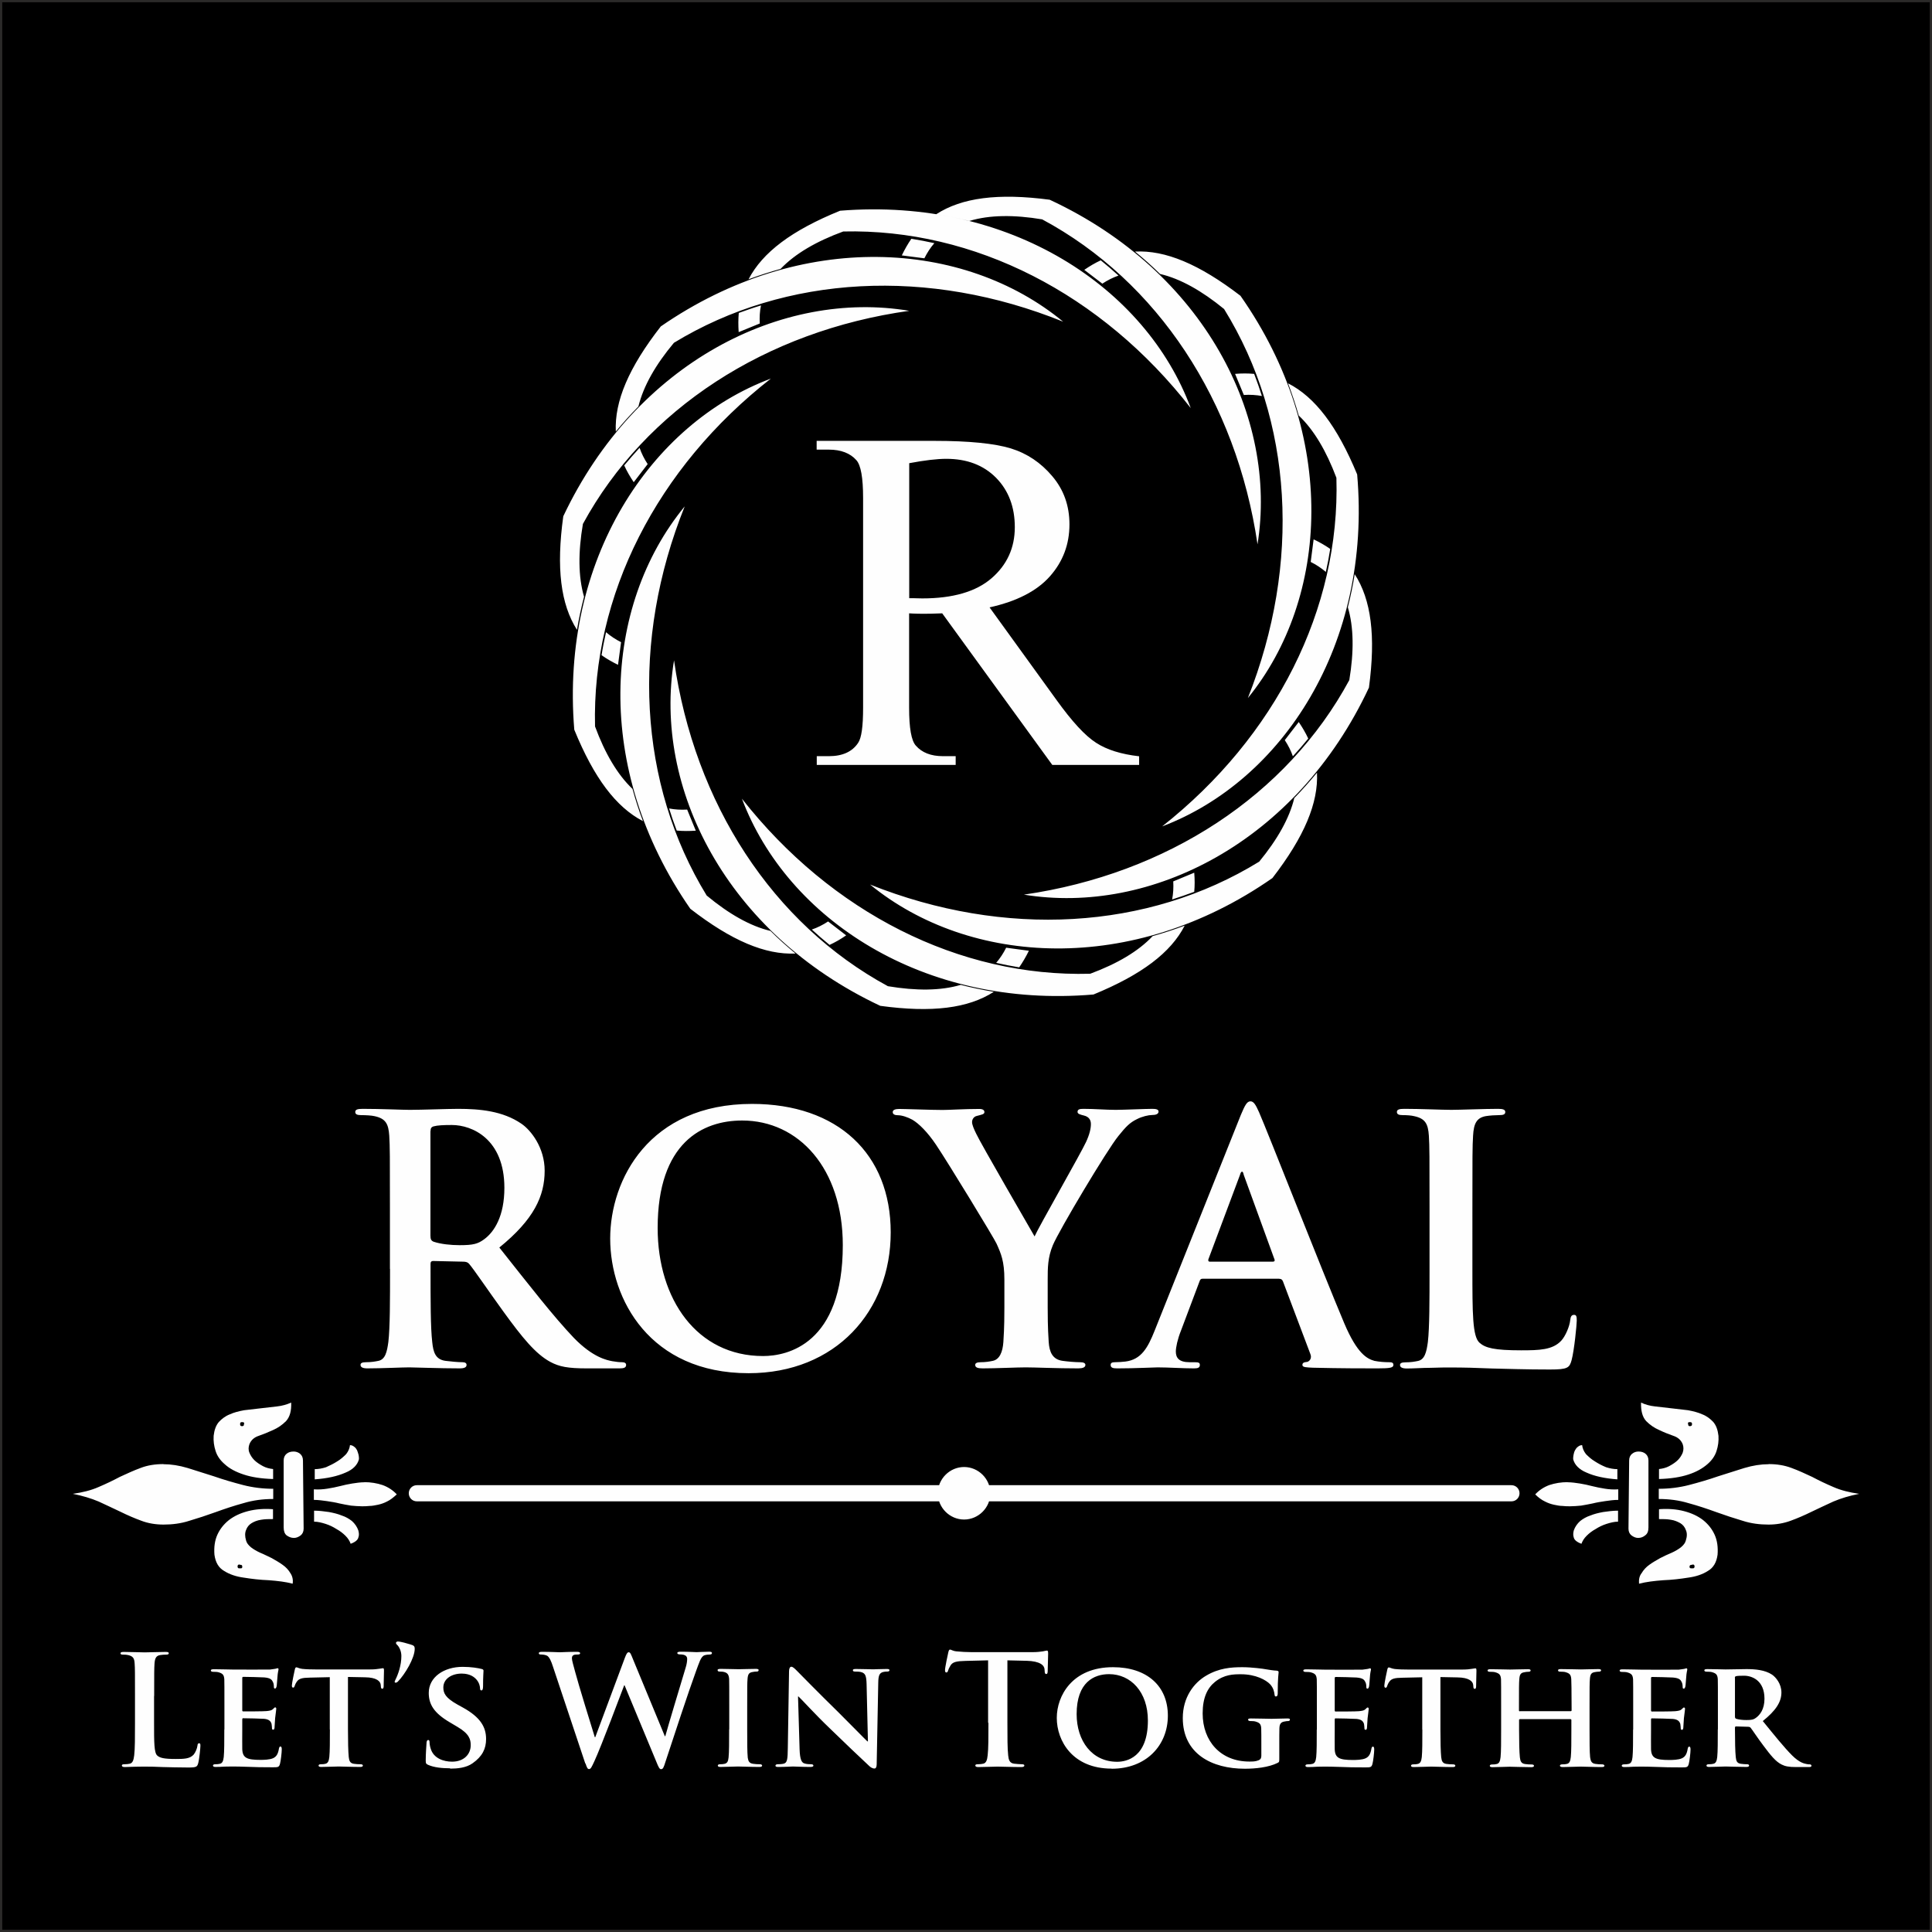 <?xml version="1.0" encoding="UTF-8" standalone="no"?>
<!-- Creator: CorelDRAW X6 -->

<svg
   xml:space="preserve"
   width="172.18mm"
   height="172.18mm"
   version="1.1"
   style="clip-rule:evenodd;fill-rule:evenodd;image-rendering:optimizeQuality;shape-rendering:geometricPrecision;text-rendering:geometricPrecision"
   viewBox="0 0 17217.999 17217.999"
   id="svg80"
   sodipodi:docname="l1.svg"
   inkscape:version="1.2.2 (b0a8486541, 2022-12-01)"
   xmlns:inkscape="http://www.inkscape.org/namespaces/inkscape"
   xmlns:sodipodi="http://sodipodi.sourceforge.net/DTD/sodipodi-0.dtd"
   xmlns="http://www.w3.org/2000/svg"
   xmlns:svg="http://www.w3.org/2000/svg"><rect x="0" y="0" width="17217.999" height="17217.999" fill="#808080" stroke="none"/><sodipodi:namedview
   id="namedview82"
   pagecolor="#ffffff"
   bordercolor="#000000"
   borderopacity="0.25"
   inkscape:showpageshadow="2"
   inkscape:pageopacity="0.0"
   inkscape:pagecheckerboard="0"
   inkscape:deskcolor="#d1d1d1"
   inkscape:document-units="mm"
   showgrid="false"
   inkscape:zoom="0.75277076"
   inkscape:cx="399.85612"
   inkscape:cy="456.97843"
   inkscape:window-width="2480"
   inkscape:window-height="995"
   inkscape:window-x="72"
   inkscape:window-y="40"
   inkscape:window-maximized="0"
   inkscape:current-layer="Layer_x0020_1" />
 <defs
   id="defs61">
  <style
   type="text/css"
   id="style59">
   <![CDATA[
    .str0 {stroke:#2B2A29;stroke-width:20}
    .fil2 {fill:#FEFEFE}
    .fil0 {fill:black}
    .fil1 {fill:#FEFEFE;fill-rule:nonzero}
   ]]>
  </style>
 </defs>
 <g
   id="Layer_x0020_1"
   inkscape:label="Layer 1"
   inkscape:groupmode="layer"
   transform="translate(64.048,22.655)">
  
  
  
  
  
  <g
   id="g280"
   transform="translate(-1955.048,-6263.655)"><polygon
     class="fil0 str0"
     points="1901,23449 1901,6251 19099,6251 19099,23449 "
     id="polygon64" /><path
     class="fil1"
     d="m 12043,13058 h -774 l -981,-1351 c -70,3 -128,4 -172,4 -18,0 -38,-1 -58,-1 -21,-1 -42,-1 -65,-3 v 841 c 0,182 20,294 60,338 54,62 134,94 242,94 h 113 v 78 H 9170 v -78 h 108 c 122,0 209,-40 261,-119 30,-44 44,-148 44,-312 v -1869 c 0,-182 -20,-294 -60,-338 -55,-62 -137,-94 -246,-94 h -108 v -78 h 1052 c 307,0 533,23 678,67 146,45 269,128 370,248 102,120 153,263 153,429 0,178 -58,332 -174,463 -116,131 -295,223 -538,277 l 598,827 c 137,190 253,317 352,380 97,63 225,102 383,120 v 78 z M 9993,11572 c 27,0 50,0 70,1 20,1 36,1 48,1 272,0 478,-60 616,-179 139,-120 208,-272 208,-456 0,-180 -56,-327 -167,-440 -112,-113 -260,-169 -444,-169 -81,0 -192,13 -330,39 v 1203 z"
     id="path66" /><path
     class="fil1"
     d="m 4036,20187 c 11,0 14,6 14,17 0,11 -3,14 -14,14 h -14 c -9,0 -14,-6 -14,-17 0,-11 6,-17 14,-17 z m 29,-1258 v 8 c 0,9 -6,14 -17,14 -11,0 -17,-6 -17,-14 v -8 c 0,-11 6,-14 17,-14 14,0 20,3 20,14 z m 625,776 v 97 c 34,0 68,9 103,20 34,11 66,26 97,46 31,17 57,37 80,60 23,23 37,46 46,71 40,-14 63,-34 68,-54 9,-23 6,-43 0,-66 -11,-31 -31,-60 -57,-83 -26,-20 -54,-37 -91,-49 -34,-14 -71,-23 -114,-31 -43,-6 -86,-12 -131,-12 v 0 z m 448,-254 c -37,0 -74,6 -108,11 -37,6 -74,14 -108,23 -37,9 -74,17 -114,23 -37,6 -80,9 -120,6 v 94 c 40,0 80,6 117,11 37,6 74,11 108,20 34,8 71,14 106,20 34,3 66,6 97,6 20,0 43,0 68,-3 26,0 49,-6 77,-11 26,-6 51,-14 80,-29 29,-14 54,-34 86,-63 -34,-37 -77,-65 -126,-83 -51,-17 -106,-26 -163,-26 v 0 z m -813,240 c -83,-6 -157,0 -223,17 -66,17 -123,43 -171,80 -46,37 -80,80 -103,131 -23,51 -31,111 -26,177 9,68 37,117 86,145 49,31 108,51 177,60 68,11 143,20 223,23 77,6 148,14 211,31 6,-37 -3,-69 -20,-94 -17,-29 -40,-54 -69,-74 -31,-23 -63,-40 -97,-60 -37,-17 -68,-34 -103,-48 -31,-14 -60,-31 -83,-49 -23,-20 -37,-37 -43,-60 -11,-37 -11,-68 0,-94 9,-26 26,-46 48,-60 23,-14 51,-26 86,-31 34,-6 68,-6 106,-6 v -88 z m 685,-571 c -3,28 -14,54 -34,80 -23,23 -48,46 -80,65 -31,20 -66,37 -100,52 -34,11 -68,17 -100,17 v 91 c 111,-8 202,-28 274,-60 69,-28 108,-71 120,-120 0,-11 0,-23 -3,-37 -3,-14 -9,-29 -14,-43 -6,-11 -14,-23 -26,-31 -11,-9 -23,-14 -37,-14 z m -419,137 c 0,-26 -9,-46 -26,-60 -17,-14 -37,-20 -57,-20 -26,0 -46,6 -63,20 -17,14 -26,34 -26,60 v 596 c 0,34 9,57 26,71 20,14 40,23 66,23 20,0 40,-8 60,-23 17,-14 26,-34 26,-60 z m -106,-516 c -37,17 -80,29 -125,34 -49,6 -97,11 -148,17 -49,6 -97,11 -146,17 -49,9 -91,20 -128,37 -37,14 -71,40 -97,68 -26,31 -40,71 -46,123 -3,46 3,91 17,134 14,46 43,86 83,120 40,37 97,68 168,91 68,23 157,37 262,40 v -89 c -31,-3 -63,-11 -91,-26 -31,-17 -57,-34 -77,-54 -20,-20 -34,-43 -43,-65 -11,-26 -9,-52 0,-77 14,-34 40,-60 83,-74 40,-14 83,-31 126,-51 46,-20 83,-46 117,-80 34,-37 49,-91 46,-166 v 0 z m -1138,548 c -74,0 -143,11 -202,34 -63,23 -123,51 -186,80 -60,32 -125,63 -191,91 -66,29 -143,48 -228,60 85,17 163,40 231,69 68,31 134,63 194,91 63,31 123,57 186,80 60,23 128,34 197,34 77,0 154,-9 231,-34 77,-23 154,-48 234,-77 80,-29 163,-57 248,-80 86,-26 174,-37 265,-37 v -91 c -91,0 -183,-11 -271,-34 -88,-23 -174,-48 -257,-77 -83,-26 -160,-51 -234,-74 -77,-23 -148,-34 -217,-34 v 0 z m 13618,898 c -11,0 -17,6 -17,17 0,11 6,14 17,14 h 14 c 9,0 14,-6 14,-17 0,-11 -6,-17 -14,-17 z m -29,-1258 v 8 c 0,9 6,14 14,14 14,0 20,-6 20,-14 v -8 c 0,-11 -6,-14 -20,-14 -11,0 -17,3 -17,14 z m -625,776 v 97 c -34,0 -68,9 -103,20 -34,11 -66,26 -97,46 -31,17 -57,37 -80,60 -23,23 -37,46 -46,71 -40,-14 -63,-34 -68,-54 -8,-23 -6,-43 0,-66 11,-31 31,-60 57,-83 26,-20 54,-37 91,-49 34,-14 71,-23 114,-31 43,-6 86,-12 131,-12 v 0 z m -448,-254 c 37,0 74,6 108,11 37,6 74,14 108,23 37,9 74,17 114,23 37,6 77,9 120,6 v 94 c -43,0 -80,6 -117,11 -37,6 -74,11 -108,20 -37,8 -71,14 -106,20 -34,3 -66,6 -97,6 -23,0 -46,0 -69,-3 -26,0 -51,-6 -77,-11 -26,-6 -51,-14 -80,-29 -29,-14 -57,-34 -86,-63 34,-37 77,-65 125,-83 51,-17 106,-26 163,-26 v 0 z m 813,240 c 83,-6 157,0 222,17 66,17 123,43 171,80 46,37 80,80 103,131 23,51 31,111 26,177 -9,68 -37,117 -86,145 -48,31 -108,51 -177,60 -69,11 -143,20 -223,23 -77,6 -148,14 -214,31 -3,-37 3,-69 23,-94 17,-29 40,-54 68,-74 31,-23 63,-40 97,-60 34,-17 68,-34 103,-48 31,-14 60,-31 83,-49 23,-20 37,-37 43,-60 12,-37 12,-68 0,-94 -9,-26 -26,-46 -48,-60 -26,-14 -51,-26 -86,-31 -34,-6 -68,-6 -105,-6 z m -685,-571 c 3,28 14,54 34,80 23,23 48,46 80,65 31,20 63,37 100,52 34,11 68,17 100,17 v 91 c -111,-8 -203,-28 -274,-60 -68,-28 -108,-71 -120,-120 0,-11 0,-23 3,-37 3,-14 6,-29 14,-43 6,-11 14,-23 26,-31 11,-9 23,-14 37,-14 z m 419,137 c 0,-26 9,-46 26,-60 17,-14 37,-20 57,-20 26,0 46,6 63,20 17,14 26,34 26,60 v 596 c 0,34 -9,57 -29,71 -17,14 -37,23 -63,23 -20,0 -40,-8 -60,-23 -17,-14 -26,-34 -26,-60 z m 106,-516 c 37,17 77,29 125,34 48,6 97,11 148,17 49,6 97,11 146,17 48,9 91,20 128,37 37,14 71,40 97,68 26,31 40,71 46,123 3,46 -3,91 -17,134 -14,46 -43,86 -83,120 -43,37 -97,68 -168,91 -69,23 -157,37 -262,40 v -89 c 31,-3 63,-11 91,-26 31,-17 57,-34 77,-54 20,-20 34,-43 43,-65 9,-26 9,-52 0,-77 -14,-34 -40,-60 -83,-74 -40,-14 -83,-31 -125,-51 -46,-20 -83,-46 -117,-80 -34,-37 -48,-91 -46,-166 v 0 z m 1138,548 c 74,0 140,11 202,34 63,23 123,51 185,80 60,32 125,63 191,91 66,29 143,48 228,60 -86,17 -163,40 -231,69 -69,31 -134,63 -194,91 -63,31 -123,57 -186,80 -63,23 -128,34 -197,34 -77,0 -154,-9 -231,-34 -77,-23 -154,-48 -234,-77 -80,-29 -163,-57 -248,-80 -86,-26 -174,-37 -265,-37 v -91 c 91,0 183,-11 271,-34 88,-23 174,-48 257,-77 80,-26 160,-51 234,-74 77,-23 148,-34 217,-34 v 0 z m -2293,332 H 5606 c -40,0 -72,-32 -72,-72 0,-40 32,-72 72,-72 h 9755 c 40,0 72,32 72,72 0,40 -32,72 -72,72 z m -4878,-306 c 128,0 234,106 234,234 0,128 -106,234 -234,234 -128,0 -234,-106 -234,-234 0,-128 106,-234 234,-234 z"
     id="path68" /><path
     class="fil1"
     d="m 5367,17549 c 0,282 0,523 -15,652 -12,89 -28,156 -89,168 -28,6 -64,12 -110,12 -37,0 -49,9 -49,24 0,21 21,31 61,31 122,0 315,-9 373,-9 46,0 272,9 450,9 40,0 61,-9 61,-31 0,-15 -12,-24 -37,-24 -37,0 -104,-6 -150,-12 -92,-12 -110,-80 -119,-168 -15,-129 -15,-370 -15,-655 v -43 c 0,-18 9,-24 24,-24 l 266,6 c 21,0 40,3 55,21 40,46 181,254 303,422 171,236 288,379 419,450 80,43 156,58 327,58 h 291 c 37,0 58,-6 58,-31 0,-15 -12,-24 -37,-24 -24,0 -52,-3 -86,-9 -46,-9 -171,-31 -343,-208 -181,-190 -392,-462 -664,-805 309,-251 404,-459 404,-685 0,-205 -122,-361 -208,-419 -165,-113 -370,-132 -563,-132 -95,0 -327,9 -431,9 -64,0 -257,-9 -419,-9 -46,0 -67,6 -67,28 0,21 18,28 52,28 43,0 95,3 119,9 101,21 125,70 132,174 6,98 6,184 6,649 v 539 z m 361,-1227 c 0,-24 6,-37 28,-43 31,-9 86,-12 162,-12 181,0 468,125 468,560 0,251 -89,392 -181,459 -55,40 -95,52 -217,52 -77,0 -168,-9 -233,-31 -21,-9 -28,-21 -28,-55 v -930 z m 2834,2157 c 777,0 1267,-554 1267,-1255 0,-701 -474,-1145 -1236,-1145 -918,0 -1264,676 -1264,1200 0,542 355,1200 1233,1200 z m 129,-153 c -588,0 -939,-505 -939,-1141 0,-762 401,-958 753,-958 502,0 897,425 897,1111 0,884 -496,988 -710,988 z m 2151,-431 c 0,49 0,177 -9,306 -6,89 -34,156 -95,168 -28,6 -64,12 -107,12 -34,0 -49,9 -49,24 0,24 24,31 67,31 113,0 306,-9 383,-9 83,0 275,9 468,9 40,0 64,-9 64,-31 0,-15 -15,-24 -49,-24 -43,0 -110,-6 -153,-12 -92,-12 -119,-80 -125,-168 -9,-129 -9,-257 -9,-306 v -251 c 0,-101 0,-196 46,-306 55,-132 484,-851 584,-973 67,-83 101,-119 165,-150 46,-24 104,-37 135,-37 34,0 58,-9 58,-31 0,-18 -21,-24 -55,-24 -58,0 -260,9 -327,9 -89,0 -187,-9 -288,-9 -37,0 -52,6 -52,28 0,18 28,24 55,31 52,12 64,46 64,77 0,40 -12,92 -43,159 -43,95 -428,768 -459,842 -49,-86 -477,-823 -520,-915 -21,-43 -37,-80 -37,-104 0,-24 15,-49 43,-55 46,-12 67,-15 67,-34 0,-18 -15,-28 -46,-28 -138,0 -263,9 -327,9 -101,0 -331,-9 -386,-9 -37,0 -58,9 -58,28 0,21 21,28 46,28 37,0 89,18 129,40 58,34 135,110 211,223 107,159 517,832 539,881 40,89 70,156 70,321 v 251 z m 2451,-257 c 15,0 24,6 31,21 l 245,649 c 15,37 -6,64 -28,70 -31,3 -43,9 -43,28 0,21 37,21 92,24 245,6 468,6 578,6 113,0 141,-6 141,-31 0,-21 -15,-24 -40,-24 -37,0 -83,-3 -129,-12 -64,-18 -153,-61 -269,-335 -196,-464 -685,-1712 -759,-1880 -31,-70 -49,-98 -77,-98 -31,0 -49,34 -86,122 l -768,1922 c -61,153 -119,257 -260,275 -24,3 -67,6 -95,6 -24,0 -37,6 -37,24 0,24 18,31 58,31 159,0 327,-9 361,-9 95,0 226,9 324,9 34,0 52,-6 52,-31 0,-18 -9,-24 -46,-24 h -46 c -95,0 -122,-40 -122,-95 0,-37 15,-110 46,-187 l 165,-438 c 6,-18 12,-24 28,-24 h 682 z m -621,-153 c -12,0 -15,-9 -12,-21 l 282,-753 c 3,-12 9,-28 18,-28 9,0 12,15 15,28 l 275,756 c 3,9 0,18 -15,18 z m 2341,-474 c 0,-465 0,-551 6,-649 6,-107 31,-159 113,-174 37,-6 86,-9 119,-9 37,0 55,-6 55,-28 0,-21 -21,-28 -64,-28 -119,0 -343,9 -416,9 -83,0 -275,-9 -419,-9 -46,0 -67,6 -67,28 0,21 18,28 52,28 40,0 77,3 101,9 101,21 125,70 132,174 6,98 6,184 6,649 v 539 c 0,282 0,523 -15,652 -12,89 -28,156 -89,168 -28,6 -64,12 -110,12 -37,0 -49,9 -49,24 0,21 21,31 61,31 61,0 141,-6 211,-6 73,-3 141,-3 174,-3 125,0 236,3 373,9 138,3 297,9 517,9 159,0 174,-15 193,-83 24,-89 46,-318 46,-352 0,-37 -3,-52 -24,-52 -24,0 -31,18 -34,46 -6,58 -43,144 -80,184 -77,83 -196,86 -358,86 -239,0 -318,-21 -370,-67 -64,-55 -64,-266 -64,-658 z"
     id="path70" /><g
     id="_725787744">
   <path
   class="fil1"
   d="m 3265,21356 c 0,-206 0,-245 3,-288 3,-48 14,-71 50,-77 16,-3 38,-4 53,-4 16,0 24,-3 24,-12 0,-10 -10,-12 -29,-12 -53,0 -152,4 -185,4 -37,0 -122,-4 -186,-4 -20,0 -30,3 -30,12 0,10 8,12 23,12 18,0 34,1 45,4 45,10 56,31 58,77 3,43 3,82 3,288 v 239 c 0,125 0,232 -7,289 -5,39 -12,69 -39,75 -12,3 -29,5 -49,5 -16,0 -22,4 -22,11 0,10 10,14 27,14 27,0 62,-3 94,-3 33,-1 62,-1 77,-1 56,0 105,1 166,4 61,1 132,4 230,4 71,0 77,-7 86,-37 11,-39 20,-141 20,-156 0,-16 -1,-23 -11,-23 -11,0 -14,8 -15,20 -3,26 -19,64 -35,82 -34,37 -87,38 -159,38 -106,0 -141,-10 -164,-30 -29,-24 -29,-118 -29,-292 v -239 z m 625,297 c 0,106 0,197 -5,246 -4,34 -11,56 -35,61 -11,3 -24,4 -42,4 -15,0 -19,7 -19,12 0,8 8,12 23,12 24,0 54,-1 83,-3 29,0 54,-1 68,-1 35,0 80,1 139,3 58,3 130,4 220,4 45,0 56,0 64,-30 7,-23 16,-102 16,-128 0,-12 -1,-27 -11,-27 -8,0 -11,5 -14,18 -8,48 -22,72 -52,86 -31,14 -82,15 -113,15 -122,0 -159,-18 -162,-96 -1,-34 0,-132 0,-171 v -92 c 0,-7 1,-12 7,-12 30,0 166,3 187,5 45,4 60,22 67,45 3,15 3,30 4,42 0,5 3,10 11,10 11,0 12,-16 12,-26 0,-8 3,-54 5,-77 7,-58 10,-77 10,-84 0,-7 -4,-12 -10,-12 -5,0 -10,7 -19,15 -11,12 -29,15 -57,18 -27,3 -182,3 -209,3 -7,0 -8,-5 -8,-12 v -285 c 0,-7 3,-11 8,-11 24,0 167,3 187,5 60,5 69,22 79,42 7,14 8,34 8,42 0,10 1,15 10,15 10,0 12,-14 14,-19 3,-14 5,-64 7,-76 3,-53 10,-67 10,-75 0,-5 -1,-11 -8,-11 -5,0 -12,4 -19,5 -10,1 -29,5 -50,7 -23,1 -288,0 -326,0 -34,0 -110,-3 -173,-3 -18,0 -27,3 -27,11 0,8 8,12 20,12 18,0 38,1 48,4 38,11 49,23 52,62 1,37 1,69 1,245 v 204 z m 941,0 c 0,106 0,197 -5,246 -4,34 -11,55 -35,61 -10,3 -24,4 -42,4 -15,0 -19,7 -19,12 0,8 8,12 23,12 48,0 129,-4 156,-4 34,0 114,4 193,4 14,0 23,-4 23,-12 0,-5 -5,-12 -19,-12 -18,0 -45,-1 -61,-4 -35,-5 -42,-27 -46,-60 -5,-50 -7,-141 -7,-247 v -467 l 151,3 c 107,1 138,37 141,67 l 1,12 c 1,18 4,23 14,23 7,0 10,-7 11,-19 0,-30 3,-116 3,-140 0,-18 -1,-24 -10,-24 -4,0 -14,3 -33,5 -18,3 -43,6 -82,6 h -484 c -39,0 -84,-1 -120,-5 -30,-4 -42,-14 -52,-14 -7,0 -11,7 -14,22 -3,10 -26,121 -26,140 0,12 3,19 11,19 8,0 11,-5 14,-15 3,-8 8,-23 20,-39 18,-26 46,-34 115,-35 l 178,-4 v 467 z m 637,-654 c 0,84 -29,164 -53,212 -5,11 -7,15 -7,18 0,5 4,8 8,8 8,0 14,-3 22,-11 61,-62 149,-208 149,-291 0,-20 -5,-30 -39,-39 -26,-8 -86,-26 -113,-26 -7,0 -15,7 -15,11 0,7 1,11 15,24 12,12 33,49 33,94 z m 435,1004 c 64,0 143,-7 200,-48 87,-61 120,-130 120,-216 0,-105 -49,-193 -206,-280 l -49,-27 c -107,-60 -126,-101 -126,-152 0,-79 77,-124 163,-124 77,0 115,33 133,54 26,30 31,65 31,76 0,14 4,20 12,20 10,0 15,-12 15,-37 0,-91 4,-124 4,-139 0,-8 -5,-12 -16,-15 -31,-8 -92,-19 -170,-19 -166,0 -302,91 -302,232 0,102 46,179 187,262 l 69,41 c 106,62 118,113 118,163 0,82 -62,147 -166,147 -75,0 -164,-29 -190,-114 -7,-20 -11,-45 -11,-60 0,-8 -1,-19 -12,-19 -10,0 -15,12 -15,30 -1,19 -7,91 -7,153 0,26 4,31 23,39 52,23 125,30 194,30 z m 1206,-46 c 12,35 18,50 31,50 16,0 23,-16 49,-72 58,-125 239,-606 265,-675 h 3 l 283,681 c 20,50 29,67 42,67 18,0 24,-16 39,-64 67,-204 209,-636 272,-807 29,-77 43,-132 76,-144 15,-5 34,-7 48,-7 12,0 19,-4 19,-14 0,-8 -10,-11 -24,-11 -45,0 -103,4 -113,4 -12,0 -69,-4 -141,-4 -20,0 -31,3 -31,12 0,8 10,12 23,12 53,0 65,19 65,41 0,19 -4,48 -14,79 -48,159 -156,518 -181,609 h -4 l -283,-684 c -18,-44 -24,-64 -39,-64 -11,0 -20,11 -34,49 l -264,708 h -4 c -24,-76 -151,-488 -174,-578 -16,-60 -30,-106 -30,-124 0,-15 3,-24 15,-30 10,-5 23,-5 34,-5 14,0 24,-1 24,-12 0,-8 -10,-12 -29,-12 -79,0 -139,4 -151,4 -12,0 -87,-4 -158,-4 -19,0 -30,3 -30,12 0,11 8,12 22,12 12,0 39,3 54,12 19,14 34,46 50,96 l 288,863 z m 1280,-304 c 0,111 0,204 -5,251 -4,34 -11,50 -35,56 -11,3 -24,4 -42,4 -15,0 -19,7 -19,12 0,8 8,12 23,12 48,0 129,-4 156,-4 33,0 114,4 193,4 14,0 23,-4 23,-12 0,-5 -5,-12 -19,-12 -18,0 -45,-1 -61,-4 -35,-5 -43,-23 -48,-54 -5,-49 -5,-141 -5,-253 v -204 c 0,-175 0,-208 3,-245 3,-41 12,-57 45,-62 14,-3 23,-4 35,-4 12,0 19,-3 19,-14 0,-7 -10,-10 -24,-10 -46,0 -124,3 -153,3 -34,0 -115,-3 -160,-3 -19,0 -29,3 -29,10 0,11 7,14 19,14 15,0 30,1 43,5 26,8 38,22 41,61 1,37 1,69 1,245 v 204 z m 614,-293 h 4 c 23,20 149,160 280,285 125,121 274,264 349,333 12,12 29,24 49,24 10,0 19,-11 19,-37 l 14,-728 c 1,-65 11,-86 43,-95 15,-4 24,-4 37,-4 14,0 20,-5 20,-12 0,-10 -11,-11 -27,-11 -58,0 -103,3 -117,3 -26,0 -90,-3 -152,-3 -18,0 -30,1 -30,11 0,7 4,12 19,12 16,0 45,0 62,7 29,11 39,31 41,102 l 12,513 h -5 c -18,-16 -177,-179 -258,-259 -174,-170 -353,-353 -368,-368 -20,-20 -37,-38 -52,-38 -12,0 -20,16 -20,39 l -11,685 c -1,101 -5,132 -37,140 -16,4 -38,5 -54,5 -11,0 -19,5 -19,12 0,11 11,12 27,12 61,0 118,-4 129,-4 22,0 77,4 155,4 16,0 27,-3 27,-12 0,-7 -7,-12 -20,-12 -19,0 -42,-1 -62,-8 -23,-8 -38,-35 -41,-125 z m 1697,235 c 0,125 0,232 -7,289 -4,39 -12,69 -39,75 -12,3 -29,5 -49,5 -16,0 -22,4 -22,11 0,10 10,14 27,14 54,0 140,-4 171,-4 38,0 124,4 213,4 15,0 26,-4 26,-14 0,-7 -7,-11 -22,-11 -20,0 -50,-3 -69,-5 -41,-5 -49,-35 -53,-73 -7,-58 -7,-166 -7,-291 v -557 l 171,4 c 121,3 158,41 160,76 l 1,15 c 1,20 4,27 15,27 8,0 11,-8 12,-22 0,-35 4,-129 4,-158 0,-20 -1,-29 -11,-29 -5,0 -16,3 -37,7 -20,3 -50,7 -94,7 h -538 c -45,0 -96,-3 -136,-7 -34,-3 -48,-16 -58,-16 -8,0 -12,8 -16,26 -3,11 -29,134 -29,156 0,15 3,22 12,22 8,0 12,-5 15,-16 3,-11 10,-27 23,-48 20,-30 53,-37 132,-39 l 202,-5 v 557 z m 1098,409 c 308,0 501,-208 501,-473 0,-265 -187,-432 -489,-432 -363,0 -501,255 -501,452 0,205 141,452 489,452 z m 49,-62 c -225,0 -361,-187 -361,-425 0,-285 156,-356 289,-356 193,0 346,158 346,413 0,329 -190,368 -274,368 z m 1445,-158 c 0,-57 0,-103 1,-139 1,-41 14,-57 46,-62 14,-3 23,-4 33,-4 8,0 15,-5 15,-12 0,-10 -8,-11 -24,-11 -39,0 -102,3 -140,3 -35,0 -121,-3 -183,-3 -16,0 -26,1 -26,11 0,7 8,12 19,12 16,0 37,1 46,4 38,11 50,23 52,62 1,35 1,79 1,136 v 106 c 0,20 -5,33 -23,41 -29,12 -53,12 -84,12 -255,0 -416,-181 -416,-429 0,-141 43,-227 110,-281 83,-67 166,-68 231,-68 134,0 224,52 259,88 31,33 38,69 41,95 1,10 4,15 12,15 10,0 16,-8 16,-26 0,-145 8,-177 8,-190 0,-8 -3,-12 -16,-14 -29,-1 -71,-8 -95,-12 -24,-5 -129,-19 -212,-19 -101,0 -208,8 -322,75 -110,64 -209,193 -209,378 0,319 259,452 553,452 94,0 212,-12 292,-52 15,-8 15,-10 15,-41 v -128 z m 334,-130 c 0,106 0,197 -5,246 -4,34 -11,56 -35,61 -11,3 -24,4 -42,4 -15,0 -19,7 -19,12 0,8 8,12 23,12 24,0 54,-1 83,-3 29,0 54,-1 68,-1 35,0 80,1 139,3 58,3 130,4 220,4 45,0 56,0 64,-30 7,-23 16,-102 16,-128 0,-12 -1,-27 -11,-27 -8,0 -11,5 -14,18 -8,48 -22,72 -52,86 -31,14 -82,15 -113,15 -122,0 -159,-18 -162,-96 -1,-34 0,-132 0,-171 v -92 c 0,-7 1,-12 7,-12 30,0 166,3 187,5 45,4 60,22 67,45 3,15 3,30 4,42 0,5 3,10 11,10 11,0 12,-16 12,-26 0,-8 3,-54 5,-77 7,-58 10,-77 10,-84 0,-7 -4,-12 -10,-12 -5,0 -10,7 -19,15 -11,12 -29,15 -57,18 -27,3 -182,3 -209,3 -7,0 -8,-5 -8,-12 v -285 c 0,-7 3,-11 8,-11 24,0 167,3 187,5 60,5 69,22 79,42 7,14 8,34 8,42 0,10 1,15 10,15 10,0 12,-14 14,-19 3,-14 5,-64 7,-76 3,-53 10,-67 10,-75 0,-5 -1,-11 -8,-11 -5,0 -12,4 -19,5 -10,1 -29,5 -50,7 -23,1 -288,0 -326,0 -34,0 -110,-3 -173,-3 -18,0 -27,3 -27,11 0,8 8,12 20,12 18,0 38,1 48,4 38,11 49,23 52,62 1,37 1,69 1,245 v 204 z m 941,0 c 0,106 0,197 -5,246 -4,34 -11,55 -35,61 -10,3 -24,4 -42,4 -15,0 -19,7 -19,12 0,8 8,12 23,12 48,0 129,-4 156,-4 34,0 114,4 193,4 14,0 23,-4 23,-12 0,-5 -5,-12 -19,-12 -18,0 -45,-1 -61,-4 -35,-5 -42,-27 -46,-60 -5,-50 -7,-141 -7,-247 v -467 l 151,3 c 107,1 138,37 141,67 l 1,12 c 1,18 4,23 14,23 7,0 10,-7 11,-19 0,-30 3,-116 3,-140 0,-18 -1,-24 -10,-24 -4,0 -14,3 -33,5 -18,3 -43,6 -82,6 h -484 c -39,0 -84,-1 -120,-5 -30,-4 -42,-14 -52,-14 -7,0 -11,7 -14,22 -3,10 -26,121 -26,140 0,12 3,19 11,19 8,0 11,-5 14,-15 3,-8 8,-23 20,-39 18,-26 46,-34 115,-35 l 178,-4 v 467 z m 869,-162 c -4,0 -8,-1 -8,-8 v -24 c 0,-175 0,-217 3,-254 3,-41 12,-57 45,-62 14,-3 24,-4 34,-4 15,0 22,-4 22,-12 0,-8 -8,-11 -24,-11 -48,0 -130,3 -159,3 -33,0 -111,-3 -175,-3 -16,0 -26,3 -26,11 0,8 8,12 20,12 18,0 38,1 48,4 38,11 49,23 52,62 1,37 1,69 1,245 v 204 c 0,106 0,197 -5,246 -4,34 -11,56 -35,61 -11,3 -24,4 -42,4 -15,0 -19,7 -19,12 0,8 8,12 23,12 48,0 126,-4 153,-4 34,0 117,4 194,4 15,0 24,-4 24,-12 0,-5 -5,-12 -19,-12 -18,0 -45,-1 -61,-4 -35,-5 -42,-27 -46,-60 -5,-50 -7,-139 -7,-245 v -88 c 0,-5 4,-7 8,-7 h 451 c 3,0 7,3 7,7 v 88 c 0,106 0,194 -5,243 -4,34 -11,56 -35,61 -11,3 -24,4 -43,4 -14,0 -19,7 -19,12 0,8 10,12 26,12 46,0 130,-4 158,-4 33,0 111,4 189,4 15,0 24,-4 24,-12 0,-5 -7,-12 -19,-12 -19,0 -45,-1 -61,-4 -37,-5 -43,-27 -48,-60 -5,-50 -5,-141 -5,-247 v -204 c 0,-175 0,-208 3,-245 3,-41 12,-57 43,-62 15,-3 26,-4 35,-4 14,0 22,-4 22,-12 0,-8 -8,-11 -26,-11 -46,0 -125,3 -153,3 -31,0 -115,-3 -179,-3 -18,0 -26,3 -26,11 0,8 7,12 20,12 16,0 37,1 46,4 38,11 49,23 52,62 1,37 3,79 3,254 v 24 c 0,7 -4,8 -7,8 h -451 z m 1009,162 c 0,106 0,197 -5,246 -4,34 -11,56 -35,61 -11,3 -24,4 -42,4 -15,0 -19,7 -19,12 0,8 8,12 23,12 24,0 54,-1 83,-3 29,0 54,-1 68,-1 35,0 80,1 139,3 58,3 130,4 220,4 45,0 56,0 64,-30 7,-23 16,-102 16,-128 0,-12 -1,-27 -11,-27 -8,0 -11,5 -14,18 -8,48 -22,72 -52,86 -31,14 -82,15 -113,15 -122,0 -159,-18 -162,-96 -1,-34 0,-132 0,-171 v -92 c 0,-7 1,-12 7,-12 30,0 166,3 187,5 45,4 60,22 67,45 3,15 3,30 4,42 0,5 3,10 11,10 11,0 12,-16 12,-26 0,-8 3,-54 5,-77 7,-58 10,-77 10,-84 0,-7 -4,-12 -10,-12 -5,0 -10,7 -19,15 -11,12 -29,15 -57,18 -27,3 -182,3 -209,3 -7,0 -8,-5 -8,-12 v -285 c 0,-7 3,-11 8,-11 24,0 167,3 187,5 60,5 69,22 79,42 7,14 8,34 8,42 0,10 1,15 10,15 10,0 12,-14 14,-19 3,-14 5,-64 7,-76 3,-53 10,-67 10,-75 0,-5 -1,-11 -8,-11 -5,0 -12,4 -19,5 -10,1 -29,5 -50,7 -23,1 -288,0 -326,0 -34,0 -110,-3 -173,-3 -18,0 -27,3 -27,11 0,8 8,12 20,12 18,0 38,1 48,4 38,11 49,23 52,62 1,37 1,69 1,245 v 204 z"
   id="path72" />
   <path
   class="fil1"
   d="m 17200,21653 c 0,106 0,197 -5,246 -4,34 -11,56 -35,61 -11,3 -24,4 -42,4 -15,0 -19,7 -19,12 0,8 8,12 23,12 48,0 124,-4 147,-4 18,0 117,4 186,4 15,0 24,-4 24,-12 0,-5 -5,-12 -15,-12 -15,0 -41,-1 -58,-4 -37,-5 -42,-27 -46,-61 -5,-49 -7,-139 -7,-246 v -16 c 0,-7 4,-10 10,-10 l 107,3 c 8,0 15,1 22,8 15,18 65,95 113,158 67,90 111,144 163,170 31,16 64,23 130,23 h 114 c 15,0 23,-3 23,-12 0,-5 -5,-12 -15,-12 -10,0 -16,0 -29,-3 -19,-4 -61,-10 -128,-76 -72,-72 -156,-177 -262,-307 117,-94 166,-170 166,-255 0,-77 -50,-136 -84,-159 -64,-42 -151,-49 -227,-49 -37,0 -145,3 -186,3 -24,0 -101,-3 -163,-3 -18,0 -27,3 -27,11 0,8 8,12 20,12 18,0 38,1 48,4 38,11 49,23 52,62 1,37 1,69 1,245 v 204 z m 152,-458 c 0,-10 3,-14 11,-16 12,-3 41,-4 71,-4 71,0 182,42 182,205 0,95 -41,145 -77,171 -20,15 -37,19 -84,19 -30,0 -65,-3 -91,-11 -8,-4 -11,-8 -11,-20 v -344 z"
   id="path74" />
  </g><path
     class="fil2"
     d="m 10531,8210 c 177,-54 397,-56 648,-14 1029,552 1731,1620 1919,2896 182,-1132 -473,-2430 -1852,-3071 -461,-61 -784,-18 -1011,129 101,16 199,36 295,61 z m -604,307 202,26 c 25,-50 54,-95 89,-135 -68,-15 -136,-28 -205,-39 -31,45 -59,94 -85,148 z m 2304,166 c 180,42 371,150 569,312 615,994 687,2269 212,3467 724,-889 807,-2341 -66,-3585 -369,-283 -670,-408 -940,-394 79,64 154,131 225,201 z m -677,-37 161,123 c 47,-31 95,-55 144,-72 -51,-47 -104,-92 -158,-136 -50,23 -99,52 -147,85 z m 1911,1298 c 135,127 246,316 336,555 35,1168 -541,2308 -1553,3107 1072,-407 1870,-1622 1738,-3137 -178,-430 -375,-689 -616,-812 36,95 68,191 95,286 z m -567,-371 78,188 c 56,-4 110,0 161,9 -21,-66 -44,-132 -69,-197 -55,-5 -111,-5 -170,0 z m 1005,2080 c 53,177 55,397 13,649 -555,1028 -1624,1727 -2900,1912 1131,185 2431,-468 3075,-1845 62,-461 20,-784 -127,-1011 -16,101 -37,199 -61,295 z m -305,-605 -26,201 c 50,25 95,55 135,89 15,-68 28,-136 39,-205 -45,-31 -94,-60 -148,-85 z m -172,2304 c -43,180 -151,371 -313,568 -995,612 -2270,682 -3468,204 887,726 2339,812 3586,-58 284,-368 410,-669 397,-939 -65,79 -132,154 -201,225 z m 39,-676 -124,161 c 31,47 55,95 72,144 47,-51 93,-104 137,-158 -23,-50 -52,-99 -85,-148 z m -1302,1908 c -127,135 -316,246 -556,335 -1168,32 -2307,-546 -3104,-1560 404,1073 1618,1874 3133,1745 431,-177 690,-374 813,-614 -95,36 -191,67 -287,94 z m 372,-566 -188,78 c 3,56 0,110 -10,161 66,-21 132,-44 197,-68 5,-55 5,-111 0,-170 z m -2082,1000 c -178,53 -397,54 -649,12 -1027,-557 -1724,-1627 -1906,-2904 -187,1131 462,2432 1838,3079 461,63 784,22 1012,-125 -101,-17 -199,-37 -295,-62 z m 606,-304 -201,-27 c -25,50 -55,95 -89,135 68,15 136,29 205,40 31,-45 60,-94 86,-147 z m -2303,-177 c -180,-43 -371,-152 -567,-315 -610,-996 -677,-2272 -196,-3468 -728,885 -817,2337 50,3586 368,285 668,411 938,399 -79,-65 -154,-132 -224,-202 z m 676,40 -161,-124 c -47,31 -95,55 -145,72 51,47 104,93 158,137 50,-23 99,-51 148,-85 z M 7527,13271 c -134,-128 -245,-317 -333,-556 -29,-1168 551,-2306 1567,-3100 -1074,402 -1877,1614 -1752,3129 176,431 372,690 612,815 -36,-95 -67,-191 -93,-287 z m 565,373 -77,-188 c -56,3 -110,0 -161,-10 21,67 43,132 68,197 55,5 111,5 170,1 z m -996,-2085 c -52,-178 -53,-397 -10,-649 559,-1026 1631,-1720 2908,-1899 -1131,-190 -2433,457 -3083,1831 -64,461 -23,784 122,1012 17,-101 38,-199 63,-295 z m 303,606 27,-201 c -50,-25 -95,-55 -134,-89 -15,68 -29,136 -40,205 45,32 94,60 147,86 z m 182,-2303 c 44,-180 152,-370 316,-566 998,-608 2273,-672 3469,-188 -884,-730 -2335,-823 -3586,42 -286,367 -413,667 -401,937 65,-79 132,-153 202,-224 z m -42,676 124,-161 c -31,-47 -55,-95 -72,-145 -47,51 -93,104 -137,157 23,50 51,99 84,148 z M 8849,8636 c 128,-134 317,-244 557,-332 1168,-27 2304,556 3097,1574 -399,-1075 -1610,-1881 -3125,-1759 -431,175 -691,371 -816,611 96,-36 191,-66 287,-93 z m -375,565 188,-77 c -3,-56 0,-110 11,-161 -67,20 -132,43 -198,67 -5,55 -5,111 -1,170 z"
     id="path77" /></g>
 </g>
</svg>
